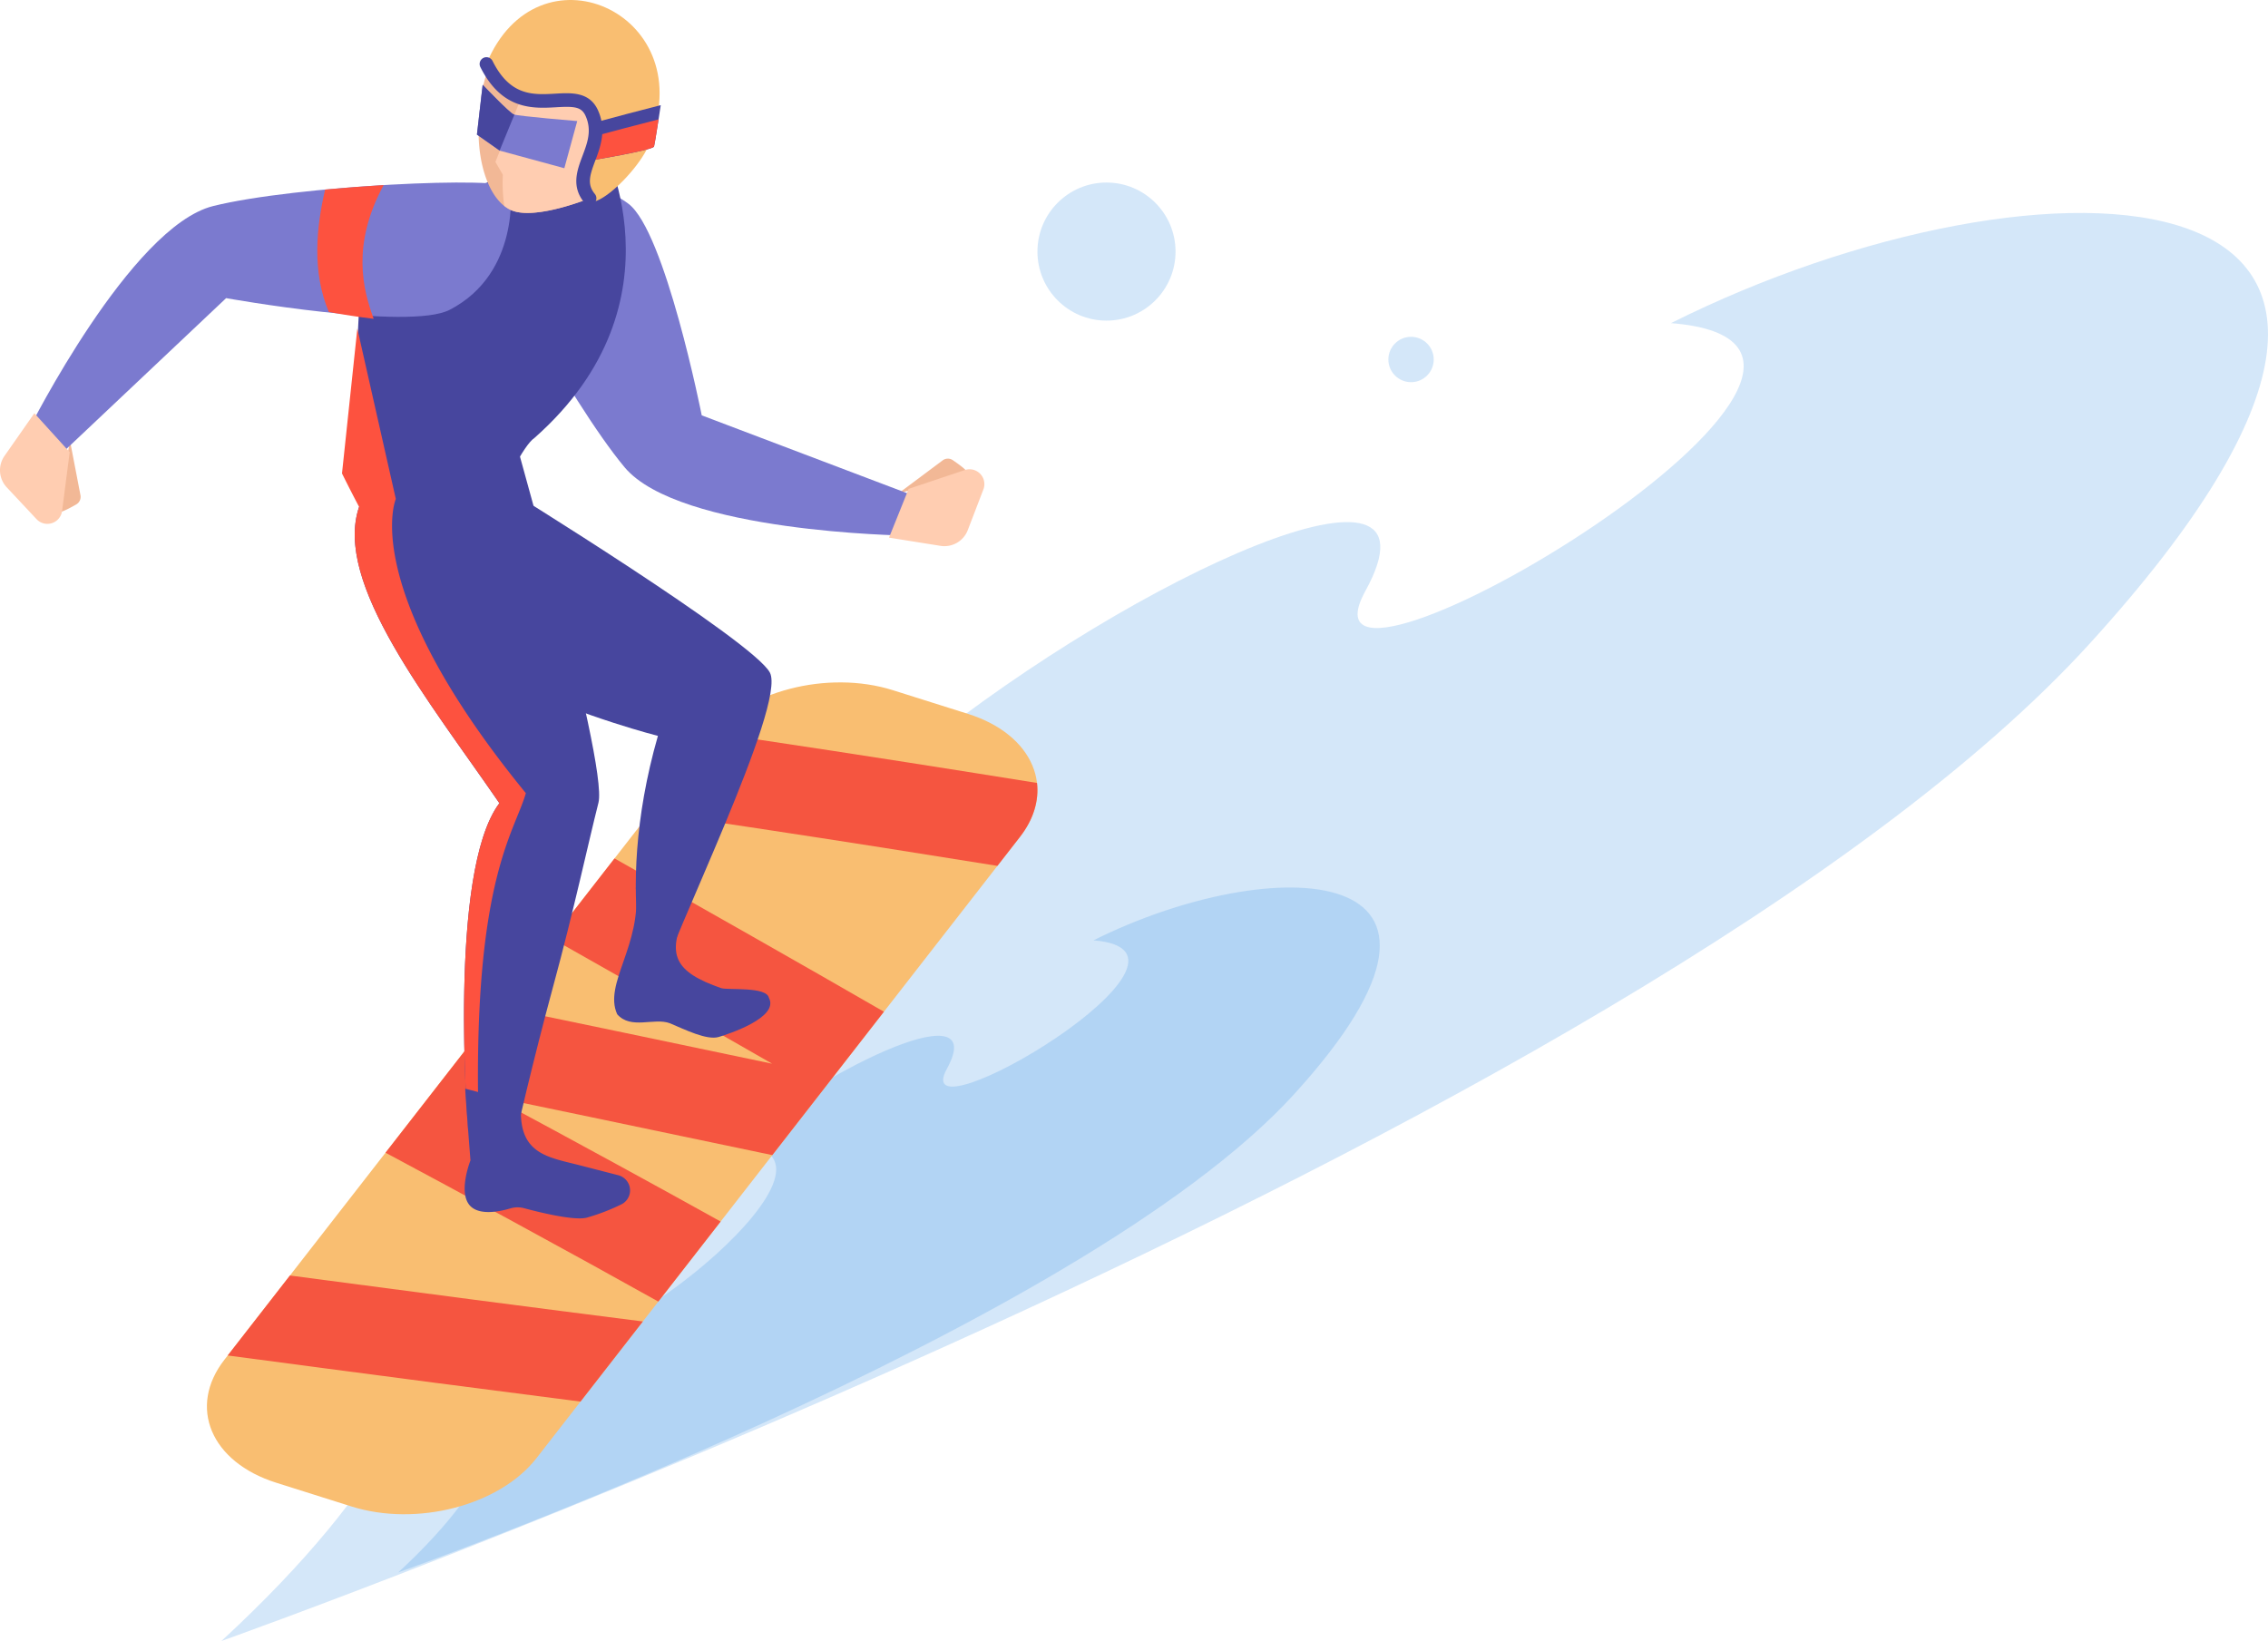 <svg xmlns="http://www.w3.org/2000/svg" viewBox="0 0 705.343 510.381"><g id="图层_2"><g id="图层_1-2"><g style="opacity:0.22"><path d="M68.87,510.381c107.141-99.035,51.245-137.916,51.245-137.916s58.172-56.8,64.505-22.906,199.8-115.368,101.525-116.572c67.125-54,165.706-98.7,138.489-49.178S610.291,107.636,519.66,100.5c115.078-57.6,270-53.882,130.257,99.649S68.87,510.381,68.87,510.381Z" style="fill:#3d93e3" /></g><g style="opacity:0.22"><path d="M123.858,489.049c51.384-47.5,24.577-66.145,24.577-66.145s27.9-27.241,30.936-10.986,95.822-55.33,48.691-55.907c32.193-25.9,79.473-47.339,66.42-23.586s89.041-36.533,45.574-39.957c55.191-27.625,129.492-25.842,62.471,47.791S123.858,489.049,123.858,489.049Z" style="fill:#3d93e3" /></g><path d="M85.91,461.162l23.359,7.369c20.349,6.419,46.125-.3,57.572-15.01L317.2,260.3c11.447-14.709,4.229-31.838-16.121-38.257l-23.359-7.369c-20.35-6.42-46.125.3-57.572,15.009L69.789,422.905C58.342,437.614,65.56,454.742,85.91,461.162Z" style="fill:#f9be71" /><path d="M235.276,257.582c-12.019-1.819-23-3.443-33.028-4.895l17.9-23.008c.468-.6.969-1.184,1.483-1.758q6.867,1.007,14.088,2.085c31.312,4.676,62.612,9.62,86.784,13.511.634,5.476-1.036,11.3-5.3,16.779l-7.011,9.01C289.077,265.906,262.5,261.7,235.276,257.582Z" style="fill:#f55540" /><path d="M227.139,328.111l12.991,2.723c-21.961-12.62-46.571-26.571-68.414-38.911l19.4-24.933c27.847,15.715,58.413,33.024,83.778,47.674l-34.707,44.6c-8.23-1.72-17.385-3.638-27.584-5.777-18.121-3.8-39.165-8.214-59.848-12.5,12.933,6.945,26.211,14.128,38.891,21.05,11.6,6.333,22.472,12.322,32.47,17.883l-19.375,24.9c-13.081-7.314-28.52-15.828-46.573-25.65-13.014-7.08-26-14.085-38.272-20.654l35.334-45.406C178.6,317.93,203.877,323.232,227.139,328.111Z" style="fill:#f55540" /><path d="M70.82,421.579l19.352-24.868c37.594,4.984,76.63,10.086,109.754,14.294l-19.393,24.921c-13.274-1.7-28.358-3.647-45.518-5.886C112.714,427.129,90.494,424.194,70.82,421.579Z" style="fill:#f55540" /><path d="M279.425,153.45l13.735-10.263a2.712,2.712,0,0,1,3.155-.071c1.836,1.252,4.557,3.225,4.414,3.83C300.514,147.856,279.425,153.45,279.425,153.45Z" style="fill:#f2b896" /><path d="M148.788,64.592c-2.783,2.965,28.531,60.512,45.473,80.756s87.3,21.219,87.3,21.219l3.778-11.947-67.1-25.437s-11.379-57.319-22.826-65.829C175.421,48.489,148.788,64.592,148.788,64.592Z" style="fill:#7b7acf" /><path d="M276.484,167.214l16,2.556a7.779,7.779,0,0,0,8.491-4.894l4.905-12.78a4.617,4.617,0,0,0-5.824-5.9l-17.47,5.851Z" style="fill:#ffcdb1" /><path d="M139.282,61.394,186.687,43.5s27.73,50.131-20.479,92.716c-3.538,2.341-9.478,15.369-9.478,15.369s77.34,47.663,82.692,57.576-31.49,84.313-33.888,95.815-15.738-24.527-.923-76.1c0,0-87.99-22.194-91.98-60.806-3.926-37.983-.406-80.556-.406-80.556Z" style="fill:#47469e" /><path d="M156.458,123.433s32.846,113.682,29.656,126.25-7.588,33.22-14.064,57.038-11.585,46.4-11.585,46.4l-14.9-2.03s-6.417-79.858,9.747-101.283c-21.89-31.859-51.726-68.494-43.627-92.163S156.458,123.433,156.458,123.433Z" style="fill:#47469e" /><path d="M163.54,246.693c-52.389-64.044-40.442-91.506-40.442-91.506L111.129,102.2l-4.768,45.053c1.679,3.386,3.455,6.872,5.32,10.4-8.093,23.669,21.741,60.3,43.629,92.158-16.164,21.425-9.747,101.283-9.747,101.283l2.379.322a83.864,83.864,0,0,0,.711-12.722C148.147,272.916,160.028,258.739,163.54,246.693Z" style="fill:#fd523f" /><path d="M144.681,338.6c.172,3.917,1.633,22.306,1.633,22.306s-4.113,10.359.091,14.323c3.037,2.862,9.174,1.547,12.348.6a7.846,7.846,0,0,1,4.3-.038c4.855,1.306,16.006,4.06,19.676,2.855a63.508,63.508,0,0,0,10.743-4.179,4.847,4.847,0,0,0,1.511-7.13h0a4.87,4.87,0,0,0-2.7-1.818l-11.964-3.085c-10.025-2.585-19.52-3.463-18.193-19.284" style="fill:#47469e" /><path d="M197.727,276.032c1.972,17.92-10.118,29.891-5.783,39.42,4.269,4.883,11.508.947,16.422,2.811,4.632,1.953,11.487,5.371,15.185,4.25,2.8-.85,18.9-6.02,15.571-12.168-.7-3.545-12.541-2.365-14.8-3-14.5-5.032-17.44-10.418-10.661-23.926" style="fill:#47469e" /><rect x="154.08" y="167.857" width="9.419" height="6.817" rx="2.791" transform="translate(97.263 -54.036) rotate(27.561)" style="fill:#47469e" /><path d="M21.786,137.18l3.239,16.837a2.712,2.712,0,0,1-1.314,2.869c-1.928,1.106-4.891,2.693-5.373,2.3C17.614,158.6,21.786,137.18,21.786,137.18Z" style="fill:#f2b896" /><path d="M158.757,58.434c-1.453-3.8-66.9-.745-92.506,5.661s-57.2,69.282-57.2,69.282l9.1,8.615L70.326,92.728s56.907,10.2,69.561,3.615C161.989,84.842,158.757,58.434,158.757,58.434Z" style="fill:#7b7acf" /><path d="M10.687,128.525,1.4,141.8a7.781,7.781,0,0,0,.7,9.776l9.357,9.991a4.617,4.617,0,0,0,7.854-2.662l2.362-18.272Z" style="fill:#ffcdb1" /><path d="M119.312,57.567c-5.958.354-12.14.82-18.2,1.387C98.372,70.7,96.97,84.523,102.274,97.045c4.651.83,9.4,1.574,13.941,2.121C112.959,90.265,109.156,76.3,119.312,57.567Z" style="fill:#fd523f" /><path d="M151.474,22.512c5.6-15.786,21.256-23.991,34.976-18.326s20.305,23.056,14.709,38.842c-3.28,9.251-10.023,15.867-17.8,18.646-.045.018-16.909,6.914-24.363,3.7s-11.983-17.456-9.456-33.289c0-.035.014-.062.019-.1A34.633,34.633,0,0,1,151.474,22.512Z" style="fill:#f2b896" /><path d="M195.014,10.122c7.6,8,10.4,20.909,6.145,32.906-3.28,9.251-10.023,15.867-17.8,18.646-.045.018-16.909,6.914-24.363,3.7a9.988,9.988,0,0,1-2.171-1.342,50.657,50.657,0,0,1-.439-9.681l-2.312-4,8.265-20.542Z" style="fill:#ffcdb1" /><path d="M151.272,19.88c15.794-38.226,65.8-16.2,51.235,22.813-1.275,9.173-26.174,32.912-20.047,11.421C194.257,12.731,157.18,45.884,151.272,19.88Z" style="fill:#f9be71" /><path d="M179.518,37.655s-18.4-1.514-19.791-2.089-9.617-9.206-9.617-9.206l-1.786,15.5,7.077,4.985,20.109,5.474Z" style="fill:#7b7acf" /><path d="M159.988,35.634c-.91,2.21-3.087,7.5-4.607,11.194-.216-.153-7.055-4.968-7.057-4.971l1.786-15.5s8.222,8.63,9.617,9.206C159.777,35.586,159.9,35.611,159.988,35.634Z" style="fill:#47469e" /><path d="M205.493,32.7s-20.98,5.385-20.935,5.643-1.016,11.6-1.016,11.6,19.562-3.232,19.864-4.369S205.493,32.7,205.493,32.7Z" style="fill:#47469e" /><path d="M204.81,37.133s-20.648,5.284-20.6,5.543-.665,7.268-.665,7.268,19.562-3.232,19.864-4.369S204.81,37.133,204.81,37.133Z" style="fill:#fd523f" /><path d="M183.362,63.791a2.117,2.117,0,0,1-1.634-.769c-4.15-5.029-2.251-10.078-.575-14.534,1.531-4.07,2.978-7.914.975-12.411-1.289-2.894-3.535-3.045-9.157-2.721-7.112.406-16.864.972-23.594-12.532a2.118,2.118,0,0,1,3.791-1.889c5.482,11,12.641,10.59,19.559,10.193,5-.289,10.666-.616,13.27,5.227,2.709,6.084.719,11.374-.88,15.625-1.732,4.6-2.592,7.355-.123,10.345a2.118,2.118,0,0,1-1.632,3.466Z" style="fill:#47469e" /><g style="opacity:0.22"><circle cx="344.116" cy="78.246" r="21.475" style="fill:#3d93e3" /></g><g style="opacity:0.22"><circle cx="438.832" cy="111.811" r="7.054" style="fill:#3d93e3" /></g></g></g></svg>